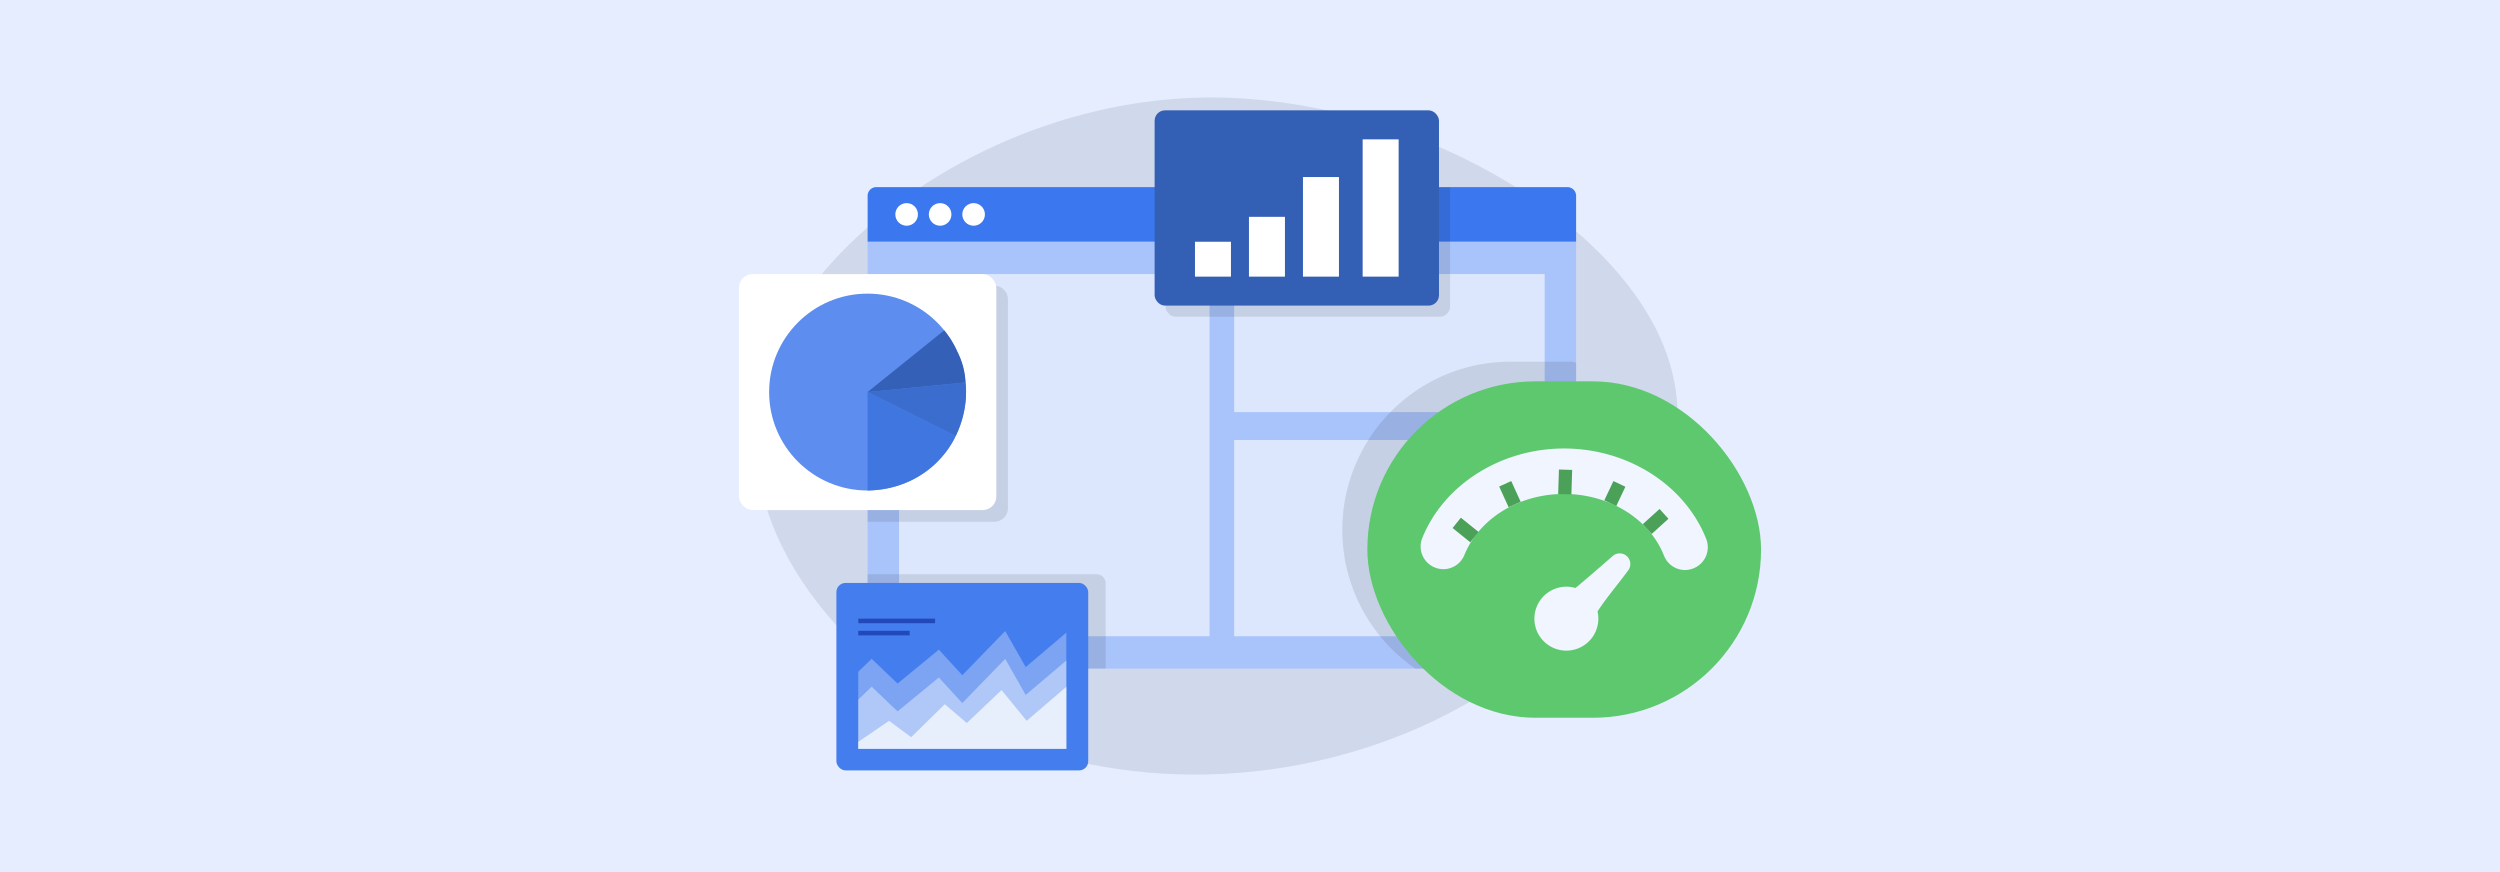 <svg id="fbf57459-531e-4dcb-b2de-fe84649b434d" data-name="Layer 1" xmlns="http://www.w3.org/2000/svg" viewBox="0 0 860 300"><defs><style>.be48e70b-b885-4edf-99e6-2750acbb7be2{fill:#e5edff;}.ab83212b-0419-4131-88c3-b7de944f5b4c{fill:#0c1a42;}.ab83212b-0419-4131-88c3-b7de944f5b4c,.b2c1584a-426a-421b-b3fb-0ac8c035a14b{opacity:0.1;}.acc0d90d-6944-48fa-b1e2-57c1bd7b0c0b{fill:#a8c4fb;}.e7fd1c47-fa2b-4fd2-94ab-3e1290ef990d{fill:#3b77ee;}.a1197319-b400-4d43-be6e-ecf0642a1140,.b048f453-c0d6-4e9b-9376-fd3de2ea7d1b,.bd2cbbc8-99ac-427b-ab83-c55c456c759a,.bd533db4-736e-499a-a69f-a20941c25d76,.fc00eb9f-79f3-4757-bfe5-ced6d29754d0{fill:#fff;}.a1197319-b400-4d43-be6e-ecf0642a1140{opacity:0.6;}.e6cebec9-9654-49fb-9e15-e9c368c18597{fill:#5dc86d;}.b8384d5d-bd1b-4d21-a503-386faf58fbdf{fill:#f0f5ff;}.ad41a660-bdfa-4c7e-87b2-3910922d9864{fill:#4ba158;}.a590ec0e-43b3-409d-9863-bf795f037344{fill:#5d8dee;}.f0c2189d-7324-4efd-912b-295c5fc9e52a{fill:#4076e0;}.eb3fdeb1-b311-4c94-ac50-2cee6f89fa32{fill:#3b6dcf;}.ef6da21f-db7e-47fc-bd7a-89521d62345c{fill:#3460b8;}.fe38d828-5ced-4dd7-ac6d-ae4fde2c32df{fill:#447dee;}.b048f453-c0d6-4e9b-9376-fd3de2ea7d1b{opacity:0.3;}.bd2cbbc8-99ac-427b-ab83-c55c456c759a{opacity:0.4;}.fc00eb9f-79f3-4757-bfe5-ced6d29754d0{opacity:0.7;}.ad3a58db-8afc-4665-bc16-f79e370bb541{fill:#2249ba;}.bf021065-cac3-404c-98f1-55af7709be92{fill:#335fb5;}</style></defs><rect class="be48e70b-b885-4edf-99e6-2750acbb7be2" width="860" height="300"/><path class="ab83212b-0419-4131-88c3-b7de944f5b4c" d="M573.79,123.12c15.89,47.38-27.49,99-79.95,124.55-52.71,25.33-114.75,24.75-162.93,0-48.17-24.57-82.72-73.11-67.33-120.3C279,80.38,344,34.73,413.89,33.57S558.16,75.54,573.79,123.12Z"/><path class="acc0d90d-6944-48fa-b1e2-57c1bd7b0c0b" d="M542.18,83.13V227a3,3,0,0,1-3,3H301.46a3,3,0,0,1-3-3V83.13Z"/><path class="e7fd1c47-fa2b-4fd2-94ab-3e1290ef990d" d="M542.18,67.37V83.14H298.46V67.37a3,3,0,0,1,3-3H539.18A3,3,0,0,1,542.18,67.37Z"/><circle class="bd533db4-736e-499a-a69f-a20941c25d76" cx="311.88" cy="73.76" r="3.89"/><circle class="bd533db4-736e-499a-a69f-a20941c25d76" cx="323.4" cy="73.76" r="3.89"/><circle class="bd533db4-736e-499a-a69f-a20941c25d76" cx="334.92" cy="73.76" r="3.89"/><rect class="a1197319-b400-4d43-be6e-ecf0642a1140" x="309.28" y="94.28" width="106.8" height="124.59"/><rect class="a1197319-b400-4d43-be6e-ecf0642a1140" x="424.56" y="94.28" width="106.8" height="47.49"/><rect class="a1197319-b400-4d43-be6e-ecf0642a1140" x="424.56" y="151.36" width="106.8" height="67.51"/><path class="b2c1584a-426a-421b-b3fb-0ac8c035a14b" d="M542.18,124.83V227a3,3,0,0,1-3,3H486.87a57.8,57.8,0,0,1-8.17-6.8q-2.07-2.07-3.93-4.34a57.87,57.87,0,0,1-4.06-67.5,57,57,0,0,1,7.61-9.6,57.66,57.66,0,0,1,41.29-17.34h19.7c.6,0,1.19,0,1.79,0Z"/><rect class="e6cebec9-9654-49fb-9e15-e9c368c18597" x="470.37" y="131.18" width="135.43" height="115.73" rx="57.86"/><path class="b8384d5d-bd1b-4d21-a503-386faf58fbdf" d="M579.67,196.09a7.8,7.8,0,0,1-7.26-4.94c-5-12.7-18.85-21.23-34.38-21.23s-29.18,8.45-34.28,21a7.81,7.81,0,0,1-14.48-5.87c7.47-18.4,27.07-30.77,48.76-30.77,21.87,0,41.52,12.5,48.9,31.09a7.81,7.81,0,0,1-4.38,10.14A7.93,7.93,0,0,1,579.67,196.09Z"/><rect class="ad41a660-bdfa-4c7e-87b2-3910922d9864" x="534.2" y="163.53" width="8.44" height="4.55" transform="translate(355.41 698.62) rotate(-88.16)"/><rect class="ad41a660-bdfa-4c7e-87b2-3910922d9864" x="501.87" y="178.39" width="4.55" height="7.81" transform="translate(45.99 460.67) rotate(-51.16)"/><rect class="ad41a660-bdfa-4c7e-87b2-3910922d9864" x="517.14" y="166.12" width="4.55" height="7.82" transform="translate(-23.79 230.28) rotate(-24.46)"/><rect class="ad41a660-bdfa-4c7e-87b2-3910922d9864" x="551.85" y="167.51" width="7.33" height="4.55" transform="translate(164.23 599.11) rotate(-64.65)"/><rect class="ad41a660-bdfa-4c7e-87b2-3910922d9864" x="565.63" y="177.08" width="7.78" height="4.55" transform="translate(27.02 428.79) rotate(-42.17)"/><path class="b8384d5d-bd1b-4d21-a503-386faf58fbdf" d="M559.77,191.45h0a3.65,3.65,0,0,0-5-.18c-3.62,3.16-10.07,8.77-12.82,11a11,11,0,1,0,7.6,8.08c2.66-4.21,7.54-10,10.59-14.19A3.66,3.66,0,0,0,559.77,191.45Z"/><path class="b2c1584a-426a-421b-b3fb-0ac8c035a14b" d="M346.73,103v71.81a4.69,4.69,0,0,1-4.69,4.69H298.46V98.28H342A4.69,4.69,0,0,1,346.73,103Z"/><rect class="bd533db4-736e-499a-a69f-a20941c25d76" x="254.2" y="94.28" width="88.53" height="81.19" rx="4.69"/><circle class="a590ec0e-43b3-409d-9863-bf795f037344" cx="298.44" cy="134.87" r="33.86"/><path class="f0c2189d-7324-4efd-912b-295c5fc9e52a" d="M298.44,168.73V134.87L328.72,150S321.55,168,298.44,168.73Z"/><path class="eb3fdeb1-b311-4c94-ac50-2cee6f89fa32" d="M298.44,134.87l33.69-3.31s1.47,8.3-3.36,18.44Z"/><path class="ef6da21f-db7e-47fc-bd7a-89521d62345c" d="M298.44,134.87l26.36-21.23a31.7,31.7,0,0,1,4.55,7.42,24.18,24.18,0,0,1,2.78,10.5Z"/><path class="b2c1584a-426a-421b-b3fb-0ac8c035a14b" d="M380.35,200.67V230H301.46a3,3,0,0,1-3-3V197.53H377.2A3.15,3.15,0,0,1,380.35,200.67Z"/><rect class="fe38d828-5ced-4dd7-ac6d-ae4fde2c32df" x="287.72" y="200.53" width="86.63" height="64.48" rx="3.14"/><polygon class="b048f453-c0d6-4e9b-9376-fd3de2ea7d1b" points="295.25 231.06 299.85 226.64 308.76 235.14 322.96 223.48 331.03 232.28 345.79 217.08 352.84 229.48 366.81 217.63 366.81 257.59 295.25 257.59 295.25 231.06"/><polygon class="bd2cbbc8-99ac-427b-ab83-c55c456c759a" points="295.25 240.65 299.85 236.22 308.76 244.72 322.96 233.07 331.03 241.86 345.79 226.66 352.84 239.07 366.81 227.22 366.81 257.59 295.25 257.59 295.25 240.65"/><polygon class="fc00eb9f-79f3-4757-bfe5-ced6d29754d0" points="295.25 255.2 305.83 247.96 313.44 253.6 325 242.25 332.58 248.73 344.54 237.38 353.17 247.96 366.81 236.27 366.81 257.59 295.25 257.59 295.25 255.2"/><rect class="ad3a58db-8afc-4665-bc16-f79e370bb541" x="295.25" y="212.81" width="26.42" height="1.57"/><rect class="ad3a58db-8afc-4665-bc16-f79e370bb541" x="295.25" y="216.99" width="17.68" height="1.57"/><path class="b2c1584a-426a-421b-b3fb-0ac8c035a14b" d="M498.83,64.39v41a3.57,3.57,0,0,1-3.58,3.57H404.58a3.58,3.58,0,0,1-3.58-3.57v-41Z"/><rect class="bf021065-cac3-404c-98f1-55af7709be92" x="397.19" y="37.96" width="97.82" height="67.17" rx="3.58"/><rect class="bd533db4-736e-499a-a69f-a20941c25d76" x="448.22" y="60.9" width="12.38" height="34.26"/><rect class="bd533db4-736e-499a-a69f-a20941c25d76" x="468.75" y="47.94" width="12.38" height="47.22"/><rect class="bd533db4-736e-499a-a69f-a20941c25d76" x="411.07" y="83.16" width="12.38" height="12"/><rect class="bd533db4-736e-499a-a69f-a20941c25d76" x="429.64" y="74.59" width="12.38" height="20.57"/></svg>